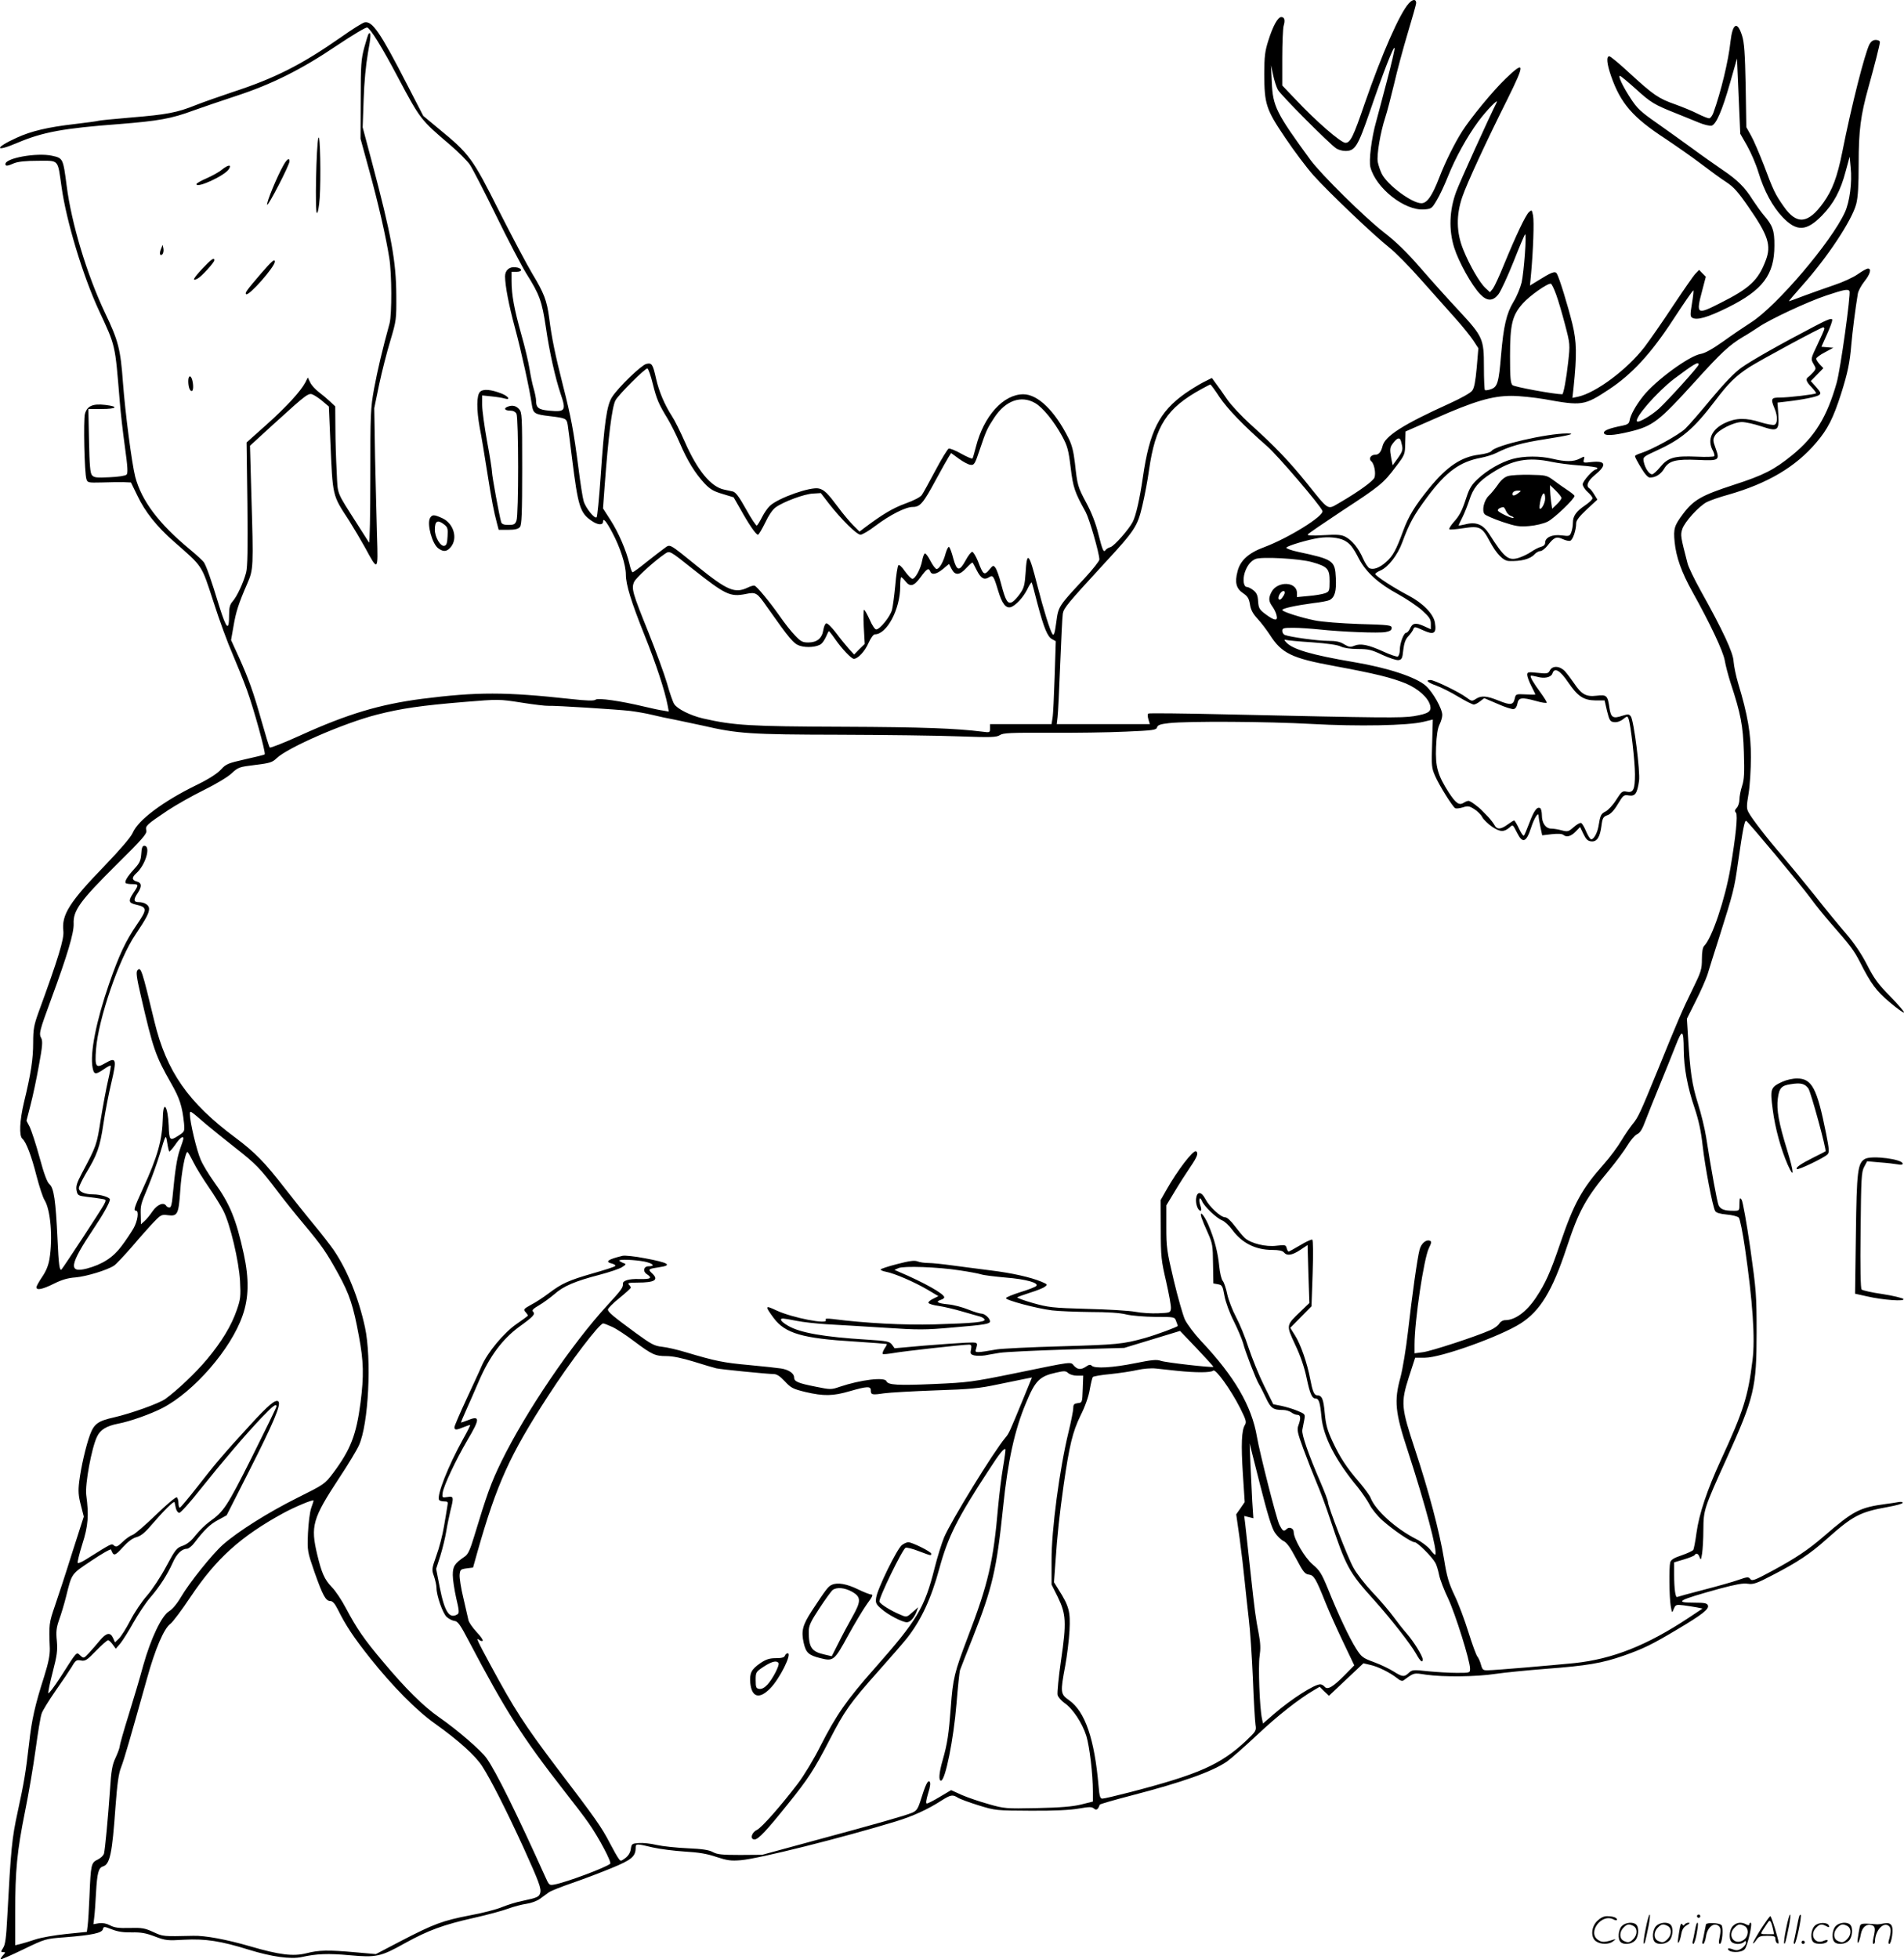 <svg version="1.0" xmlns="http://www.w3.org/2000/svg"
  viewBox="0 0 1166.088 1199.881"
 preserveAspectRatio="xMidYMid meet">
<g transform="translate(-0.691,1200.456) scale(0.1,-0.1)"
fill="#000000" stroke="none">
<path d="M8636 11985 c-56 -60 -166 -311 -271 -614 -70 -205 -88 -241 -118
-241 -28 0 -181 133 -304 264 l-83 87 0 167 c0 92 4 181 8 197 11 36 6 55 -14
55 -21 0 -51 -54 -79 -143 -21 -66 -25 -97 -25 -205 0 -185 11 -218 128 -391
53 -79 131 -183 173 -230 87 -98 369 -367 464 -442 35 -27 124 -117 197 -200
73 -82 168 -189 211 -237 43 -48 91 -108 108 -134 l30 -46 -10 -118 c-8 -86
-15 -125 -28 -142 -10 -14 -70 -47 -138 -78 -283 -128 -397 -200 -411 -262 -9
-36 -23 -52 -44 -52 -28 0 -43 -25 -25 -40 18 -15 29 -71 20 -99 -7 -22 -97
-87 -214 -155 -77 -44 -61 -54 -204 124 -107 132 -194 223 -344 358 -51 46
-114 113 -140 150 -25 37 -57 82 -70 99 l-24 33 -52 -26 c-29 -15 -79 -46
-112 -69 -159 -113 -218 -231 -259 -515 -19 -131 -42 -233 -62 -272 -24 -46
-112 -146 -136 -154 -13 -3 -26 -12 -30 -18 -12 -18 -19 -2 -45 101 -15 62
-42 131 -73 188 -53 99 -55 108 -70 245 -8 68 -18 110 -39 151 -84 168 -188
269 -277 269 -122 0 -242 -133 -290 -321 -9 -35 -18 -67 -21 -72 -2 -4 -33 9
-69 29 -35 20 -70 34 -77 31 -7 -3 -44 -63 -81 -133 -38 -71 -75 -139 -83
-150 -8 -13 -48 -34 -101 -53 -77 -28 -142 -67 -251 -149 l-30 -23 -39 39
c-21 21 -64 72 -94 113 -62 83 -83 104 -116 112 -51 12 -247 -57 -300 -106
-13 -12 -35 -43 -48 -69 -13 -26 -27 -49 -32 -52 -4 -2 -34 42 -66 100 -44 79
-64 105 -82 109 -13 3 -36 8 -51 11 -82 16 -166 119 -243 295 -27 61 -62 132
-79 157 -45 70 -78 149 -96 227 -20 90 -26 99 -60 91 -31 -8 -170 -142 -209
-202 -33 -50 -48 -155 -71 -494 -9 -129 -20 -239 -24 -243 -12 -13 -69 59 -80
100 -6 21 -20 110 -31 198 -30 232 -46 316 -95 508 -48 190 -69 290 -85 416
-14 106 -32 152 -104 271 -31 52 -123 225 -203 383 -162 323 -181 349 -369
503 l-95 79 -99 192 c-166 323 -214 392 -262 380 -13 -4 -75 -42 -138 -87
-246 -172 -408 -254 -668 -339 -81 -27 -183 -63 -226 -80 -114 -46 -177 -58
-396 -76 -107 -9 -197 -18 -200 -20 -3 -2 -68 -11 -145 -20 -165 -19 -267 -43
-356 -84 -137 -62 -136 -91 2 -32 158 67 282 90 629 116 237 19 317 33 449 82
53 19 170 59 261 89 219 71 403 163 619 309 97 65 179 114 187 111 21 -8 91
-121 188 -305 137 -258 139 -260 321 -415 49 -42 103 -96 119 -119 16 -23 88
-163 161 -312 72 -148 156 -308 185 -355 82 -130 96 -170 120 -330 22 -152 58
-311 90 -406 36 -105 30 -114 -73 -104 -62 6 -77 18 -77 61 0 14 -7 48 -15 75
-8 27 -19 81 -25 119 -6 39 -28 133 -50 210 -44 157 -60 243 -60 328 l0 57 31
0 c40 0 34 24 -8 28 -37 4 -63 -19 -63 -56 1 -60 23 -175 60 -312 39 -144 91
-381 104 -473 8 -55 17 -60 111 -71 99 -12 102 -14 109 -54 3 -20 15 -111 26
-202 37 -296 49 -336 119 -384 38 -27 71 -29 71 -6 0 26 20 3 57 -67 49 -92
83 -199 83 -257 0 -62 33 -168 115 -373 68 -169 124 -338 141 -429 l7 -37 -34
6 c-19 2 -72 14 -119 25 -142 34 -281 54 -295 42 -10 -8 -53 -7 -152 4 -402
44 -574 44 -912 1 -259 -34 -454 -92 -745 -224 -99 -45 -183 -78 -187 -74 -4
4 -26 76 -49 158 -52 184 -79 259 -140 395 l-48 105 15 85 c15 89 31 138 84
260 38 88 39 95 25 555 l-8 290 142 130 c216 196 217 197 249 180 14 -7 41
-26 59 -42 l33 -28 9 -210 c15 -345 11 -329 114 -487 29 -46 74 -122 100 -169
78 -145 79 -143 72 71 -3 102 -8 320 -12 485 l-5 300 30 145 c17 80 48 201 69
270 36 121 37 129 36 275 -1 210 -30 368 -150 820 l-56 210 6 170 c3 105 14
214 26 283 19 102 20 136 5 120 -3 -2 -15 -40 -27 -84 -19 -71 -22 -104 -22
-319 l-1 -240 52 -190 c57 -206 104 -413 124 -540 16 -98 16 -345 2 -400 -44
-159 -74 -288 -95 -400 -22 -123 -23 -153 -23 -543 0 -228 -4 -408 -8 -400 -4
7 -37 58 -72 113 -131 206 -119 175 -126 320 -4 72 -8 191 -8 266 l-1 135 -33
31 c-17 16 -48 42 -68 57 -20 15 -44 41 -52 58 l-15 31 -15 -30 c-29 -55 -115
-149 -238 -259 l-122 -109 5 -375 c3 -276 1 -387 -8 -422 -16 -61 -56 -147
-83 -177 -16 -18 -21 -37 -21 -80 0 -105 -15 -93 -60 50 -50 165 -80 249 -95
271 -6 9 -44 44 -85 78 -192 159 -296 298 -335 445 -21 83 -61 389 -75 575
-15 207 -28 258 -111 431 -110 233 -204 543 -234 777 -22 168 -22 168 -90 183
-92 20 -285 -14 -285 -51 0 -14 12 -13 53 5 25 10 71 15 147 15 131 0 119 13
144 -161 29 -208 130 -542 228 -754 104 -224 99 -204 128 -555 5 -69 20 -196
32 -283 17 -122 19 -160 10 -169 -7 -7 -52 -14 -105 -16 -79 -4 -95 -2 -107
13 -11 13 -15 62 -18 211 l-4 194 81 0 c94 0 108 15 22 25 -77 9 -111 -7 -124
-55 -10 -38 -3 -360 9 -399 7 -22 10 -23 93 -21 47 2 107 2 133 2 l47 -2 40
-82 c46 -97 119 -189 222 -279 180 -158 168 -139 243 -369 36 -113 89 -257
117 -320 27 -63 67 -162 88 -220 42 -115 117 -387 109 -395 -2 -3 -56 -16
-119 -30 -105 -24 -117 -28 -149 -63 -23 -25 -74 -58 -150 -95 -203 -99 -357
-214 -390 -292 -11 -26 -75 -101 -173 -203 -216 -223 -264 -300 -252 -400 5
-47 -31 -166 -154 -502 -26 -73 -31 -99 -31 -181 0 -100 -14 -191 -56 -364
-27 -113 -31 -206 -10 -224 23 -19 56 -106 87 -229 17 -64 38 -130 49 -147 37
-60 51 -231 30 -360 -7 -41 -21 -75 -45 -110 -19 -28 -35 -57 -35 -63 0 -21
38 -13 108 22 48 24 86 35 132 38 66 6 192 44 235 72 13 8 63 62 112 118 48
57 108 124 133 150 42 44 48 46 85 41 60 -8 66 6 76 153 7 109 31 234 44 234
3 0 19 -28 36 -62 17 -35 60 -103 94 -153 34 -49 74 -114 89 -143 43 -84 96
-310 103 -432 5 -95 3 -112 -20 -178 -33 -96 -92 -193 -181 -300 -69 -83 -182
-190 -256 -244 -39 -28 -210 -89 -314 -113 -98 -22 -122 -39 -147 -104 -26
-70 -56 -201 -67 -290 -7 -57 -5 -86 10 -143 l18 -71 -71 -221 c-38 -122 -86
-268 -106 -326 -36 -105 -37 -113 -31 -260 1 -40 -8 -87 -34 -170 -57 -178
-77 -267 -93 -412 -21 -182 -30 -235 -70 -420 -35 -161 -41 -220 -64 -650 -6
-119 -12 -163 -25 -182 -15 -24 -15 -26 0 -26 16 0 15 -2 -1 -20 -10 -11 -16
-22 -14 -24 2 -2 65 25 139 61 135 65 135 65 255 74 164 13 226 26 232 49 5
18 7 18 56 -1 36 -14 70 -19 121 -18 56 1 86 -4 141 -25 66 -25 77 -26 180
-20 129 7 225 -8 395 -61 139 -43 257 -60 325 -45 89 20 162 23 293 11 164
-15 191 -9 339 74 143 79 236 113 423 155 80 18 173 43 208 56 35 13 85 26
113 30 28 4 64 17 82 30 18 13 42 31 55 40 12 9 78 35 145 58 67 23 175 64
240 91 122 50 147 71 147 125 0 25 5 25 105 1 44 -10 132 -21 195 -25 84 -5
136 -13 194 -33 67 -22 90 -25 150 -20 110 9 620 137 951 238 104 32 194 73
279 128 56 35 67 37 99 17 12 -8 69 -29 127 -47 104 -32 107 -32 320 -33 143
-1 241 4 292 13 65 11 80 12 94 1 15 -14 26 -7 36 23 2 4 89 29 193 56 313 81
495 146 586 208 24 17 107 90 184 162 126 119 256 221 350 276 l34 20 28 -28
29 -27 105 99 106 100 42 -10 c47 -10 121 -47 164 -81 19 -16 32 -20 41 -13
64 47 59 46 137 34 106 -15 307 -13 424 5 55 8 195 22 310 31 251 19 342 34
477 81 119 42 171 67 330 162 148 88 193 123 185 145 -5 14 -21 17 -82 17
-130 0 -103 15 154 86 98 26 144 35 172 30 34 -5 53 1 156 55 147 76 227 129
323 215 165 147 206 169 378 200 50 9 92 20 92 26 0 5 -12 7 -27 4 -16 -3 -48
-8 -73 -11 -165 -22 -201 -41 -385 -200 -94 -81 -170 -132 -316 -211 -106 -57
-122 -63 -133 -49 -10 14 -17 14 -71 -5 -33 -12 -129 -39 -214 -61 -85 -22
-158 -42 -162 -44 -11 -7 -19 51 -19 135 l0 77 60 18 c34 10 63 22 66 27 9 15
23 8 30 -14 7 -19 9 -16 15 22 4 25 8 91 8 147 1 121 3 128 142 435 170 376
184 435 184 773 0 226 -2 256 -39 518 -22 153 -46 286 -53 295 -11 15 -12 11
-13 -25 0 -43 0 -43 -37 -43 -56 0 -79 9 -91 34 -9 21 -44 211 -76 416 -8 52
-31 146 -51 209 -36 115 -47 192 -60 406 l-7 111 55 110 c31 61 62 133 71 160
8 27 40 130 72 229 86 272 93 299 114 450 31 214 41 266 51 263 11 -4 331
-387 397 -477 30 -41 82 -105 116 -144 128 -146 148 -174 183 -242 68 -135
101 -179 183 -248 45 -38 84 -66 88 -63 3 4 -35 48 -85 99 -74 75 -99 110
-142 194 -34 67 -78 131 -128 190 -42 48 -128 153 -191 233 -64 80 -153 188
-197 240 -98 113 -191 234 -210 271 -12 22 -12 40 1 115 8 49 14 148 14 221 1
140 -20 263 -78 453 -14 47 -26 107 -28 134 -2 53 -65 189 -203 436 -38 69
-74 143 -79 165 -43 165 -44 173 -32 210 15 45 102 140 150 165 20 10 79 31
131 45 242 69 414 171 540 320 69 81 103 147 152 300 40 127 53 189 62 300 6
72 26 229 40 311 3 18 21 51 40 75 36 45 45 79 22 79 -8 0 -36 -16 -63 -35
-27 -19 -92 -49 -144 -66 -52 -18 -135 -47 -183 -65 -49 -19 -91 -34 -94 -34
-2 0 35 44 83 98 154 172 303 398 329 497 11 43 15 111 15 246 0 205 12 297
60 469 37 133 70 261 70 278 0 6 -11 12 -25 12 -17 0 -29 -9 -39 -27 -29 -58
-109 -371 -166 -658 -31 -155 -61 -234 -115 -310 -94 -132 -164 -139 -243 -26
-53 75 -65 100 -122 253 -28 72 -63 154 -79 182 l-29 52 -4 254 c-4 199 -9
266 -22 306 -29 92 -58 77 -71 -36 -12 -117 -59 -310 -105 -437 -7 -18 -18
-33 -26 -33 -8 0 -40 13 -72 29 -31 16 -93 41 -137 57 -100 35 -132 57 -275
188 -62 58 -120 106 -127 106 -20 0 -15 -47 11 -122 59 -168 133 -253 334
-384 64 -43 162 -111 217 -153 55 -42 125 -93 155 -112 44 -29 72 -60 134
-150 123 -177 142 -237 107 -329 -46 -122 -98 -171 -280 -262 -143 -73 -148
-69 -109 78 l22 84 -21 21 -20 21 -23 -24 c-12 -12 -74 -102 -138 -198 -63
-96 -142 -209 -173 -250 -107 -139 -298 -281 -408 -305 l-34 -7 7 63 c21 203
19 281 -7 389 -28 114 -81 286 -96 310 -11 16 -32 8 -120 -47 l-44 -27 7 75
c13 145 19 316 12 353 -7 36 -8 37 -25 22 -21 -19 -80 -144 -152 -319 -28 -70
-60 -138 -69 -150 l-18 -22 -27 25 c-36 33 -98 140 -137 237 -42 104 -44 210
-5 323 28 82 149 344 276 597 109 220 108 240 -11 126 -78 -75 -212 -238 -266
-322 -47 -74 -104 -189 -141 -285 -43 -111 -74 -156 -109 -156 -58 0 -206 110
-242 179 -10 20 -21 53 -25 73 -8 41 16 183 46 274 11 33 35 126 54 205 18 79
56 220 84 313 28 93 51 174 51 182 0 25 -20 25 -44 -1z m-136 -480 c-27 -104
-57 -215 -65 -245 -28 -98 -46 -241 -35 -280 34 -128 209 -266 327 -258 46 3
49 5 79 56 18 29 49 96 70 149 44 110 115 239 184 333 51 69 130 150 112 115
-45 -89 -225 -485 -247 -545 -42 -114 -46 -233 -12 -342 28 -89 108 -232 159
-285 43 -45 79 -44 113 1 14 19 55 107 91 197 35 89 67 165 71 168 11 10 -7
-232 -21 -294 -8 -33 -30 -87 -50 -119 -43 -71 -61 -150 -76 -326 -14 -169
-22 -195 -62 -209 -17 -6 -34 -8 -37 -5 -3 3 -6 67 -6 142 0 173 -6 185 -156
347 -62 66 -166 182 -232 258 -85 98 -151 162 -225 219 -116 90 -384 354 -450
444 -209 286 -230 328 -236 474 l-5 105 13 -60 c7 -33 20 -73 29 -90 16 -31
314 -330 357 -359 13 -9 39 -16 57 -16 59 0 76 28 149 240 82 240 148 410 152
390 1 -8 -20 -100 -48 -205z m2208 -395 c23 -41 54 -113 68 -160 35 -115 87
-211 148 -275 86 -90 146 -88 241 9 72 74 114 151 146 273 l24 88 6 -65 c10
-91 -6 -212 -35 -275 -83 -182 -419 -576 -575 -675 -39 -25 -116 -77 -170
-116 -66 -47 -113 -73 -139 -77 -70 -12 -277 -163 -353 -260 -45 -57 -77 -115
-82 -149 -3 -17 -13 -24 -43 -30 -77 -15 -114 -29 -114 -43 0 -21 54 -19 158
6 142 34 180 64 400 307 162 179 210 223 293 273 30 17 73 45 97 61 69 47 297
154 414 193 108 36 133 41 142 27 9 -16 -55 -480 -79 -563 -59 -208 -133 -328
-271 -441 -112 -91 -177 -124 -360 -183 -196 -64 -244 -91 -309 -177 -54 -72
-60 -91 -52 -172 9 -93 42 -185 108 -304 110 -197 189 -365 199 -422 5 -30 21
-91 35 -135 63 -191 77 -263 82 -427 4 -129 2 -167 -11 -207 -9 -27 -16 -64
-16 -82 0 -18 -7 -41 -16 -51 -13 -13 -14 -21 -5 -31 12 -15 -2 -148 -34 -337
-33 -193 -113 -430 -161 -478 -9 -9 -14 -37 -14 -81 0 -62 -5 -78 -56 -182
-62 -126 -93 -198 -213 -494 -110 -269 -121 -293 -156 -335 -16 -20 -47 -65
-68 -100 -21 -36 -69 -101 -108 -145 -135 -152 -183 -240 -267 -486 -61 -179
-90 -243 -147 -329 -59 -89 -129 -140 -190 -140 -14 0 -29 -9 -36 -21 -6 -11
-31 -30 -55 -40 -87 -39 -360 -128 -411 -135 l-53 -7 0 53 c0 145 57 528 88
591 16 32 17 41 7 45 -24 10 -54 -16 -64 -54 -14 -52 -46 -282 -71 -502 -12
-105 -32 -226 -46 -280 -40 -144 -33 -215 45 -451 109 -335 184 -619 168 -635
-2 -3 -16 11 -31 31 -15 19 -53 48 -85 64 -126 64 -251 177 -280 253 -5 14
-36 56 -68 94 -81 94 -118 151 -165 251 -32 69 -41 101 -48 175 -8 88 -17 107
-47 108 -18 0 -28 26 -42 100 -18 96 -58 211 -92 265 l-30 48 65 66 65 66 7
201 c4 118 3 203 -2 207 -5 3 -38 -12 -74 -34 -36 -21 -68 -39 -71 -39 -4 0
-9 10 -12 21 -5 20 -10 21 -61 15 -66 -9 -158 14 -195 47 -13 12 -41 46 -63
75 -24 32 -46 52 -58 52 -27 0 -97 65 -121 112 -25 48 -52 48 -57 1 -3 -33 12
-73 28 -73 5 0 5 13 -1 30 -14 38 -5 64 9 30 13 -33 90 -106 124 -119 15 -6
43 -32 62 -58 59 -81 143 -123 246 -123 39 0 62 -5 70 -15 19 -23 50 -18 100
15 l45 30 5 -178 6 -177 -52 -50 c-92 -88 -91 -84 -35 -205 32 -67 57 -140 70
-204 21 -99 33 -126 56 -126 19 0 27 -25 35 -112 11 -121 86 -267 223 -432 26
-33 59 -81 72 -106 13 -26 48 -69 77 -95 66 -59 177 -135 199 -135 17 0 108
-91 127 -127 7 -12 17 -45 23 -75 6 -29 31 -93 55 -143 43 -91 134 -380 134
-429 0 -26 0 -26 -82 -26 -46 0 -125 5 -177 10 -88 10 -96 9 -116 -10 -28 -27
-40 -25 -94 9 -25 16 -79 42 -120 57 -68 25 -76 31 -109 83 -40 63 -109 208
-172 365 -39 95 -51 114 -94 150 -48 41 -116 156 -116 199 0 22 -27 34 -43 18
-18 -18 -25 -13 -45 27 -17 33 -120 438 -137 537 -32 189 -137 370 -343 588
-41 44 -84 102 -98 130 -13 29 -44 138 -69 243 -42 177 -45 201 -45 324 l0
133 52 86 c28 47 71 114 95 149 43 63 51 86 35 96 -17 10 -115 -118 -183 -239
l-34 -60 1 -180 c0 -167 3 -190 33 -319 17 -76 31 -150 29 -165 -3 -25 -5 -26
-77 -29 -41 -2 -104 2 -140 9 -37 7 -169 15 -296 18 -214 6 -237 9 -333 36
-56 16 -99 32 -95 35 5 3 40 16 78 28 39 12 80 28 90 36 19 14 18 15 -19 31
-67 28 -183 54 -315 70 -69 9 -173 22 -231 30 -58 8 -124 15 -147 15 -23 0
-53 4 -67 10 -19 7 -50 3 -126 -17 -55 -14 -100 -29 -100 -33 0 -4 16 -11 34
-14 52 -10 172 -62 251 -108 l69 -41 -32 -16 c-18 -8 -31 -20 -29 -25 2 -6 30
-15 63 -19 32 -5 97 -20 144 -34 47 -13 96 -28 109 -31 13 -4 26 -12 28 -18 5
-16 -67 -23 -307 -30 -190 -5 -420 7 -624 33 -36 4 -47 3 -42 -6 19 -30 -204
13 -301 58 -72 34 -74 30 -17 -47 70 -93 175 -124 494 -143 107 -7 196 -14
198 -15 2 -1 -4 -14 -14 -28 -9 -15 -14 -29 -11 -33 3 -3 34 0 69 6 61 11 420
51 459 51 15 0 17 -5 13 -30 -6 -25 -3 -30 20 -36 15 -3 44 -3 64 0 20 4 62
11 92 16 30 5 214 14 408 20 l354 10 171 52 171 52 103 -108 c57 -60 102 -110
101 -112 -7 -6 -291 26 -322 37 -25 9 -55 6 -159 -15 -135 -27 -245 -34 -264
-15 -8 8 -17 7 -34 -5 -31 -21 -52 -20 -75 5 -22 25 1 28 -359 -46 -265 -54
-291 -57 -495 -66 -227 -10 -285 -6 -294 17 -10 27 -158 9 -286 -34 -52 -18
-57 -18 -145 0 -112 22 -135 32 -135 58 0 24 -33 47 -80 54 -19 3 -107 13
-195 21 -156 14 -206 24 -390 79 -49 15 -114 30 -144 33 -47 5 -66 16 -160 84
-143 105 -171 129 -171 144 0 7 31 39 70 70 38 31 70 60 70 64 0 4 -5 12 -12
19 -9 9 2 12 52 12 110 0 134 17 88 59 -24 23 -20 25 46 35 84 12 58 28 -88
55 -61 12 -122 18 -136 15 -92 -22 -111 -37 -64 -48 15 -4 23 -11 18 -15 -5
-5 -67 -25 -138 -45 -145 -42 -187 -60 -269 -122 -32 -24 -80 -56 -108 -70
-45 -25 -48 -29 -34 -44 8 -9 15 -19 15 -22 0 -2 -32 -26 -70 -52 -76 -52
-177 -173 -213 -256 -10 -25 -53 -116 -93 -203 -41 -88 -74 -165 -74 -173 0
-18 12 -18 57 1 20 8 37 14 39 12 2 -1 -18 -41 -44 -87 -90 -162 -162 -345
-146 -371 3 -5 17 -9 31 -9 22 0 25 -3 20 -27 -2 -16 -12 -72 -21 -126 -9 -54
-30 -135 -47 -180 -28 -80 -29 -85 -14 -126 8 -24 15 -56 15 -71 0 -46 38
-155 62 -177 13 -12 34 -23 48 -25 21 -2 36 -24 88 -123 225 -428 328 -590
586 -920 56 -71 123 -159 148 -195 63 -90 142 -240 132 -249 -26 -23 -267
-113 -340 -127 -34 -6 -34 -6 -60 52 -173 384 -300 641 -357 721 -35 49 -177
172 -292 252 -94 65 -206 176 -343 340 -116 137 -160 202 -226 326 -26 50 -65
108 -87 130 -45 47 -62 86 -89 198 -42 176 -30 220 134 470 54 81 108 171 121
200 59 129 79 529 37 724 -39 179 -108 350 -192 473 -21 30 -74 99 -119 153
-45 54 -126 156 -180 225 -122 158 -184 221 -302 309 -289 215 -422 405 -496
710 -78 324 -83 337 -104 316 -10 -10 -6 -43 20 -155 76 -330 90 -369 186
-538 53 -92 68 -141 79 -245 4 -50 4 -51 -37 -77 -50 -32 -54 -27 -57 62 -5
122 -34 162 -36 49 -3 -134 -31 -237 -123 -436 -53 -116 -58 -133 -41 -133 19
0 10 -64 -16 -109 -15 -25 -47 -74 -73 -108 -51 -69 -118 -112 -212 -137 -116
-30 -106 24 41 244 58 86 100 161 100 179 0 13 -57 31 -101 31 -52 0 -89 16
-89 38 0 10 19 49 41 87 71 117 88 164 109 306 11 74 33 188 49 254 34 144 30
158 -37 119 -58 -34 -65 -24 -57 85 14 184 141 556 242 703 64 95 83 131 83
157 0 23 -28 41 -64 41 -31 0 -33 15 -6 55 27 41 25 63 -5 71 -31 8 -32 25 -4
50 58 52 92 169 49 169 -11 0 -16 -14 -18 -50 -3 -41 -10 -56 -42 -91 -43 -47
-62 -78 -53 -88 3 -3 21 -6 40 -6 40 0 40 -5 8 -52 -34 -51 -32 -63 17 -74 67
-15 67 -29 3 -122 -68 -99 -108 -184 -170 -362 -79 -229 -118 -425 -101 -514
8 -43 18 -44 68 -10 21 15 40 25 43 22 2 -2 -5 -42 -16 -89 -11 -46 -31 -154
-45 -239 -25 -160 -25 -160 -118 -335 -29 -55 -35 -77 -30 -101 6 -30 9 -32
63 -39 31 -3 70 -9 88 -12 32 -5 32 -5 17 -35 -13 -26 -249 -386 -260 -397
-12 -13 -18 26 -25 186 -11 235 -22 313 -49 335 -14 12 -33 61 -61 165 -22 81
-50 165 -60 186 l-20 38 25 97 c14 53 37 162 51 241 22 118 24 148 15 167 -16
28 -12 43 60 239 100 271 140 407 138 462 -4 81 39 140 259 359 165 163 191
193 186 213 -7 28 1 35 132 123 50 33 149 89 220 124 75 37 147 80 171 103 40
37 46 39 144 51 90 11 105 16 131 41 67 65 411 215 614 267 149 38 272 56 539
78 206 17 210 17 345 -4 75 -12 150 -21 166 -20 45 2 420 -22 500 -31 39 -5
99 -15 135 -24 36 -9 101 -23 145 -31 44 -9 118 -25 165 -35 215 -50 294 -55
835 -56 281 -1 611 -5 736 -10 198 -7 228 -6 250 8 20 13 64 15 304 14 154 -1
364 2 467 7 167 7 187 10 191 26 4 14 19 20 73 26 115 13 603 10 873 -5 285
-16 591 -10 685 13 l58 14 -4 -147 c-5 -136 -3 -150 18 -198 25 -58 106 -187
123 -198 6 -3 27 -1 46 5 31 10 40 9 70 -10 20 -12 42 -34 50 -50 8 -15 36
-42 61 -59 50 -33 72 -33 107 -3 20 18 18 19 46 -35 33 -66 56 -57 85 33 19
59 45 100 46 72 0 -9 5 -40 11 -68 l11 -51 59 7 c40 4 63 3 73 -6 19 -15 47
-6 76 25 l24 25 20 -42 c16 -33 27 -44 48 -46 35 -4 54 25 63 96 6 47 11 55
36 64 19 6 41 29 64 68 34 56 37 58 68 53 38 -6 51 12 62 90 8 55 -32 369 -50
394 -11 15 -17 15 -53 4 -56 -19 -69 -11 -78 46 -11 79 -17 84 -78 77 -65 -8
-93 8 -138 75 -17 25 -42 58 -56 74 -32 34 -76 37 -93 6 -10 -20 -17 -21 -75
-15 -58 6 -64 5 -64 -12 0 -10 11 -41 25 -68 14 -27 25 -51 25 -52 0 -2 -27
-2 -60 0 -58 3 -60 2 -66 -25 -9 -40 -25 -43 -99 -13 -75 30 -106 32 -140 10
-23 -15 -26 -14 -57 9 -42 32 -196 107 -220 107 -34 0 -18 -15 35 -34 28 -10
89 -40 133 -67 45 -27 88 -49 97 -49 8 0 25 9 39 20 l25 19 82 -35 c44 -20 89
-34 98 -32 11 2 20 15 23 33 7 38 25 41 113 17 37 -11 67 -15 67 -10 0 5 -17
32 -38 61 -43 58 -66 97 -60 103 3 2 20 -1 39 -6 44 -13 86 -4 94 21 12 38 47
18 96 -55 59 -87 95 -110 168 -111 l55 0 15 -65 c15 -59 19 -65 44 -68 16 -2
38 5 54 18 26 20 27 21 34 2 13 -34 39 -262 39 -339 0 -93 -10 -115 -50 -107
-26 6 -32 2 -65 -50 -19 -31 -49 -63 -65 -71 -29 -15 -32 -22 -44 -94 -8 -43
-33 -84 -47 -75 -6 3 -19 25 -29 49 -10 24 -23 46 -29 49 -5 4 -26 -7 -45 -24
-33 -29 -38 -30 -73 -21 -21 6 -50 11 -65 11 -34 0 -58 33 -58 82 0 20 -5 40
-10 43 -19 12 -38 -14 -66 -88 -15 -40 -30 -75 -34 -80 -4 -4 -17 15 -30 43
-13 27 -26 50 -30 50 -3 0 -21 -11 -40 -25 -42 -31 -66 -32 -81 -2 -7 12 -24
34 -38 49 -14 14 -30 31 -36 37 -21 23 -73 61 -84 61 -6 0 -20 -5 -30 -12 -28
-17 -47 -4 -91 63 -68 106 -83 158 -78 279 3 72 10 115 21 137 9 18 17 44 17
59 0 38 -57 139 -100 178 -59 53 -233 111 -443 146 -259 44 -374 78 -413 121
-13 14 -14 18 -3 15 8 -3 80 -10 161 -15 96 -7 158 -16 177 -26 19 -9 57 -15
104 -15 65 0 85 -5 150 -36 42 -19 86 -34 99 -32 20 3 24 10 29 61 5 42 13 66
31 85 14 15 28 35 31 44 6 16 11 15 59 -7 67 -31 84 -20 73 46 -9 54 -74 121
-165 168 -88 46 -200 119 -200 130 0 5 14 14 30 21 48 20 106 94 135 173 44
119 71 167 154 279 115 154 199 215 328 239 31 6 73 19 93 29 80 41 158 63
301 85 146 23 194 35 133 35 -124 0 -434 -72 -461 -106 -7 -10 -38 -19 -77
-24 -110 -13 -198 -73 -305 -204 -88 -108 -128 -173 -161 -264 -42 -115 -63
-154 -105 -190 -38 -34 -75 -48 -100 -38 -9 3 -27 30 -40 59 -28 65 -67 112
-108 134 -25 13 -51 15 -134 10 -68 -4 -101 -2 -97 4 3 6 99 71 212 146 231
151 251 167 329 271 54 71 55 74 56 143 l2 71 180 79 c241 107 351 139 469
139 50 0 141 -10 201 -20 231 -42 245 -40 395 59 141 93 257 218 394 428 66
101 121 181 124 179 2 -2 -2 -39 -9 -81 -11 -66 -11 -78 1 -86 28 -18 95 1
220 63 213 106 284 200 284 378 1 93 -11 125 -67 189 -16 19 -45 60 -65 90
-49 79 -95 124 -187 186 -44 30 -128 89 -186 132 -59 43 -157 113 -218 156
-96 67 -118 88 -157 148 -49 75 -79 139 -66 139 4 0 48 -36 98 -81 91 -83 113
-96 244 -148 41 -16 103 -42 138 -56 35 -15 71 -23 82 -20 28 9 64 92 112 260
l43 151 10 -231 10 -230 43 -75z m-1170 -911 c13 -35 37 -118 54 -183 31 -118
31 -121 19 -230 -11 -101 -29 -196 -36 -196 -48 0 -294 45 -305 56 -12 12 -15
46 -15 177 0 195 13 249 77 322 43 49 155 127 173 122 6 -2 20 -32 33 -68z
m872 -427 c0 -12 -184 -215 -242 -269 -47 -43 -126 -89 -135 -79 -19 19 123
181 226 260 123 92 151 109 151 88z m-6405 -119 c24 -95 36 -123 91 -213 18
-30 52 -97 74 -148 46 -108 93 -184 151 -247 34 -36 55 -49 110 -65 l69 -21
43 -75 c51 -92 94 -154 106 -154 5 0 24 33 44 73 21 45 46 82 65 95 47 34 176
82 228 84 l48 3 50 -65 c76 -97 170 -190 193 -190 11 0 52 24 91 54 89 67 185
116 229 116 45 0 64 22 142 167 35 65 71 128 79 141 l14 22 48 -35 c26 -19 58
-36 71 -37 22 -3 27 5 56 92 40 119 46 131 90 198 69 104 163 137 248 89 48
-27 117 -112 167 -204 32 -59 39 -84 52 -191 15 -124 25 -152 92 -273 23 -43
83 -250 84 -291 0 -9 -41 -61 -91 -115 -160 -172 -160 -171 -173 -269 -9 -67
-14 -84 -23 -73 -14 18 -55 149 -93 298 -51 202 -64 216 -72 76 -5 -73 -10
-92 -34 -126 -15 -22 -37 -45 -47 -51 -28 -15 -41 5 -68 108 -12 47 -28 92
-36 102 -12 16 -15 15 -38 -13 -30 -36 -37 -31 -68 51 -13 32 -29 59 -36 59
-6 0 -24 -22 -39 -50 -39 -72 -55 -70 -77 10 -9 36 -21 68 -26 70 -4 3 -13
-14 -20 -37 -14 -54 -39 -98 -56 -98 -7 0 -24 23 -38 50 -14 28 -30 48 -34 45
-5 -2 -12 -21 -16 -42 -9 -51 -42 -113 -60 -113 -8 0 -28 21 -46 46 -19 28
-35 42 -40 37 -5 -5 -14 -61 -19 -124 -6 -62 -15 -130 -20 -149 -11 -42 -74
-120 -97 -120 -8 0 -25 25 -40 60 -15 33 -30 60 -34 60 -4 0 -5 -47 -2 -104
l6 -105 -33 -32 -32 -33 -32 35 c-17 19 -53 63 -79 98 -26 34 -53 61 -60 58
-7 -2 -15 -21 -18 -42 -8 -50 -39 -75 -92 -75 -35 0 -46 6 -81 43 -23 23 -66
78 -97 123 -60 85 -136 177 -151 182 -5 2 -24 -3 -42 -12 -78 -37 -124 -18
-304 127 -183 148 -169 140 -206 114 -17 -12 -66 -50 -109 -84 -43 -35 -81
-63 -86 -63 -4 0 -13 23 -19 51 -19 81 -68 195 -117 270 l-45 70 10 137 c23
307 45 483 66 524 18 35 184 200 196 196 6 -2 21 -45 33 -95z m3470 -79 c49
-73 148 -176 291 -301 64 -55 327 -363 340 -397 12 -30 -205 -165 -356 -222
-96 -35 -148 -82 -164 -149 -18 -67 -8 -105 34 -133 28 -19 36 -32 42 -68 5
-33 17 -57 47 -89 23 -25 56 -69 75 -98 73 -114 133 -143 394 -191 254 -47
350 -71 439 -107 77 -33 137 -87 149 -135 9 -37 -11 -50 -99 -65 -75 -12 -181
-11 -1160 11 -252 6 -462 8 -467 5 -5 -3 -5 -18 0 -35 l9 -30 -285 0 -285 0 5
43 c3 23 10 168 16 322 6 154 13 294 16 312 6 34 30 63 247 299 196 212 210
234 240 361 14 60 33 158 41 219 39 272 108 379 321 496 28 15 52 28 55 28 3
-1 28 -34 55 -76z m1108 -261 c3 -5 8 -22 11 -39 5 -24 0 -39 -26 -75 l-32
-44 -8 40 c-11 61 -10 70 13 99 21 26 34 32 42 19z m-343 -618 c34 -18 52 -39
90 -113 43 -82 122 -153 239 -216 49 -27 115 -71 146 -98 46 -42 55 -55 55
-83 l0 -34 -44 20 c-50 22 -69 18 -84 -17 -7 -13 -16 -24 -22 -24 -16 0 -40
-64 -40 -105 0 -20 -6 -38 -13 -41 -7 -2 -46 11 -87 30 -92 42 -141 52 -179
36 -24 -10 -33 -8 -62 9 -25 16 -51 21 -99 21 -62 0 -230 23 -264 36 -9 3 -16
15 -16 25 0 17 8 19 68 19 37 0 108 -5 157 -10 139 -15 367 -24 408 -16 27 5
37 12 37 25 0 17 -16 19 -197 24 -113 4 -230 13 -273 22 -89 18 -200 54 -200
64 0 10 84 28 189 42 46 5 92 14 101 19 32 17 42 55 38 135 -5 107 -16 114
-231 160 -42 9 -75 21 -72 26 8 12 133 49 198 59 60 9 121 3 157 -15z m-3990
-175 c200 -158 229 -172 324 -153 63 13 69 9 131 -80 138 -196 163 -225 200
-237 43 -14 108 -8 132 12 9 7 22 28 30 46 7 17 15 32 16 32 2 0 19 -21 37
-47 42 -61 101 -123 116 -123 25 0 68 46 90 97 14 31 30 53 39 53 73 0 155
154 155 292 0 32 3 58 6 58 3 0 15 -11 26 -25 29 -37 52 -31 93 25 39 53 49
59 59 35 9 -23 38 -18 78 15 l37 31 16 -31 c21 -41 49 -39 91 7 19 20 35 35
38 32 2 -2 13 -23 25 -47 25 -49 45 -61 74 -43 25 16 29 11 57 -82 24 -80 48
-110 79 -100 29 11 73 57 98 106 13 27 26 47 28 45 2 -1 18 -59 35 -128 40
-151 62 -205 91 -220 l22 -12 -7 -217 c-4 -119 -9 -233 -13 -253 l-6 -38 -188
0 -189 0 0 -26 c0 -26 -1 -26 -47 -20 -161 20 -360 28 -853 30 -574 2 -669 8
-858 51 -77 18 -157 58 -176 88 -8 12 -28 69 -44 127 -17 58 -69 200 -115 315
-96 238 -104 265 -87 305 10 25 123 128 189 173 30 20 28 21 171 -93z m3793
42 c95 -27 107 -41 107 -117 0 -59 -2 -63 -27 -73 -16 -6 -61 -14 -100 -17
l-73 -7 0 25 c0 71 -120 75 -156 6 -19 -37 -18 -56 5 -88 11 -15 23 -39 26
-54 10 -37 -12 -35 -67 6 -39 29 -43 38 -46 80 -2 36 -9 51 -29 67 -14 11 -32
20 -39 20 -21 0 -27 44 -14 87 14 43 36 71 65 84 35 16 273 3 348 -19z m-173
-202 c-6 -10 -14 -21 -19 -25 -17 -10 -20 11 -5 34 18 26 39 19 24 -9z m2449
-2786 c1 -110 23 -228 66 -354 25 -75 40 -142 50 -235 15 -130 60 -366 76
-396 6 -11 28 -18 70 -22 34 -3 67 -11 75 -19 7 -7 24 -92 38 -188 47 -325 63
-552 46 -685 -27 -222 -56 -313 -193 -610 -85 -184 -134 -331 -150 -447 -7
-52 -16 -99 -20 -105 -4 -6 -36 -21 -71 -33 -48 -16 -65 -27 -70 -43 -8 -31
-6 -213 3 -267 8 -45 8 -45 19 -18 11 26 14 27 59 22 26 -4 64 -9 83 -13 l34
-7 -84 -56 c-258 -171 -467 -253 -700 -278 -141 -14 -490 -44 -529 -44 -31 -1
-35 2 -44 34 -5 19 -15 42 -22 50 -7 8 -32 76 -55 150 -23 74 -61 176 -85 225
-35 74 -47 114 -64 220 -28 171 -95 422 -177 670 -86 261 -89 287 -39 445 l39
120 60 0 c98 0 462 131 586 210 120 77 194 199 281 462 76 230 117 304 262
478 43 52 93 120 111 150 18 30 44 61 58 68 20 9 33 31 53 85 15 39 54 137 87
217 33 80 76 187 96 238 42 108 50 104 51 -24z m-9049 -455 c36 -30 115 -94
175 -141 128 -100 155 -128 258 -264 42 -56 116 -148 163 -204 113 -135 139
-173 212 -305 70 -127 93 -198 127 -383 29 -155 31 -242 10 -407 -26 -198 -61
-288 -167 -430 -53 -70 -54 -70 -224 -155 -176 -88 -360 -204 -452 -285 -66
-59 -205 -232 -257 -321 -24 -41 -53 -75 -73 -87 -45 -27 -111 -165 -158 -332
-19 -71 -60 -209 -90 -305 -30 -96 -54 -182 -54 -190 0 -8 -11 -39 -25 -69
-21 -45 -27 -78 -35 -205 -12 -171 -29 -351 -36 -382 -3 -12 -20 -28 -38 -37
-41 -19 -43 -30 -51 -222 -3 -77 -8 -158 -11 -181 l-5 -40 -127 -13 c-69 -7
-154 -22 -187 -33 -33 -11 -75 -24 -92 -28 l-33 -8 0 202 c0 255 11 372 60
616 22 107 51 279 65 381 14 103 30 202 37 220 6 19 45 81 85 139 41 58 86
125 100 148 23 40 29 43 55 38 27 -5 37 1 93 59 35 36 68 65 74 65 5 0 18 -12
28 -26 l19 -26 27 31 c14 17 51 75 81 129 30 53 76 122 102 152 59 68 106 142
138 213 24 55 56 87 88 87 9 0 30 16 45 36 61 80 97 115 147 141 l51 28 137
270 c150 296 198 409 180 427 -16 16 -61 -21 -173 -144 -154 -167 -221 -246
-323 -378 -54 -69 -102 -126 -107 -128 -5 -2 -9 10 -9 27 0 16 -5 33 -10 36
-6 4 -64 -45 -129 -108 -65 -63 -129 -118 -142 -122 -13 -4 -41 -23 -61 -43
-32 -30 -39 -33 -53 -22 -16 13 -8 17 -168 -83 -26 -17 -50 -27 -54 -24 -3 4
9 55 28 115 36 112 41 177 24 302 -8 65 33 288 66 356 20 43 58 66 129 80 74
14 198 58 272 96 193 100 420 361 491 567 38 108 40 224 7 376 -47 215 -86
309 -181 440 -32 45 -70 106 -83 138 -24 54 -66 230 -66 277 0 26 -3 28 100
-61z m-227 -166 c3 -2 19 16 37 41 28 42 50 58 50 38 0 -4 -9 -34 -21 -66 -19
-55 -30 -129 -45 -288 -4 -48 -10 -68 -19 -68 -8 0 -17 5 -20 10 -15 25 -54 9
-83 -32 -16 -24 -39 -52 -51 -62 l-21 -19 -1 49 c-2 70 -2 68 46 184 24 58 55
146 70 195 38 126 37 125 46 72 4 -27 10 -51 12 -54z m2910 -674 c53 -11 70
-29 26 -29 -30 0 -37 -31 -11 -48 37 -24 25 -32 -47 -30 -63 2 -102 -10 -99
-30 2 -21 -10 -38 -93 -128 -221 -240 -502 -655 -651 -959 -64 -131 -89 -201
-168 -462 -24 -79 -36 -106 -56 -120 -63 -43 -74 -60 -74 -114 0 -28 10 -92
21 -141 18 -75 19 -92 8 -99 -50 -31 -79 14 -109 165 l-22 113 26 81 c14 45
30 112 36 149 6 38 18 93 25 124 22 86 21 93 -18 86 -32 -5 -33 -4 -29 26 6
43 80 200 152 323 79 133 78 153 -4 119 -20 -8 -36 -13 -36 -11 0 2 14 35 31
73 17 37 52 118 78 178 66 153 144 258 247 334 90 65 101 78 85 94 -8 8 3 18
37 38 26 15 68 46 94 68 56 50 127 80 277 119 61 16 123 37 138 47 27 18 27
18 5 26 -12 5 -22 11 -22 14 0 9 95 5 153 -6z m1931 -54 c55 -8 114 -19 130
-24 17 -6 86 -14 152 -20 126 -10 206 -33 187 -52 -6 -6 -49 -23 -96 -37 -47
-15 -87 -31 -89 -37 -4 -12 185 -63 282 -75 41 -5 147 -9 235 -10 103 0 181
-5 220 -15 34 -8 110 -14 178 -15 117 0 118 0 127 -26 6 -14 10 -27 10 -29 0
-6 -127 -53 -200 -74 -136 -38 -172 -41 -513 -51 -186 -5 -363 -14 -395 -19
-121 -21 -135 -22 -129 -3 14 49 16 47 -63 44 -41 -2 -156 -10 -254 -18 l-180
-16 -16 22 c-15 20 -30 23 -156 31 -261 16 -409 42 -481 85 -42 24 -56 44 -30
44 6 0 44 -6 82 -14 39 -8 122 -17 185 -21 63 -3 221 -13 350 -21 214 -14 252
-14 420 1 202 17 230 22 230 38 0 18 -32 47 -52 47 -10 0 -46 11 -81 25 -34
14 -90 29 -124 32 -64 6 -80 16 -43 28 11 3 20 10 20 15 0 21 -124 91 -280
157 l-25 11 25 11 c32 14 240 7 374 -14z m-2126 -347 c26 -12 85 -51 131 -86
111 -83 130 -92 199 -92 39 0 96 -12 168 -34 60 -19 122 -37 138 -41 33 -7
305 -34 350 -35 20 0 39 -12 70 -45 37 -40 49 -46 126 -65 112 -26 168 -25
271 5 104 30 129 32 129 6 0 -28 7 -30 80 -19 36 5 178 13 315 18 217 7 268
12 390 38 77 16 154 32 171 35 l31 6 -54 -132 c-83 -201 -86 -210 -109 -237
-72 -85 -334 -512 -375 -610 -15 -36 -41 -120 -58 -187 -62 -247 -106 -319
-370 -618 -168 -190 -233 -283 -330 -474 -39 -78 -101 -181 -138 -229 -101
-133 -221 -270 -251 -284 -33 -16 -43 -58 -14 -58 23 0 72 52 206 219 123 153
159 208 251 386 94 183 126 228 299 423 75 84 155 176 177 204 87 110 149 243
199 428 53 194 109 306 302 601 69 107 94 137 103 128 1 -2 -5 -51 -15 -109
-10 -58 -23 -166 -30 -240 -29 -337 -60 -473 -187 -804 -81 -214 -90 -249
-103 -426 -12 -163 -21 -224 -50 -325 -22 -76 -26 -125 -10 -125 26 0 77 251
95 473 8 101 18 193 21 203 4 11 39 102 80 204 118 298 145 414 184 792 29
285 71 477 141 642 56 136 83 163 185 185 48 11 58 11 73 -3 10 -9 34 -16 55
-16 l37 0 -3 -82 c-3 -82 -3 -83 -30 -86 -23 -3 -28 -8 -28 -30 0 -15 -13 -81
-29 -147 -55 -225 -105 -602 -104 -787 l0 -147 38 -76 c51 -105 54 -155 20
-388 -15 -103 -24 -198 -21 -212 3 -13 23 -36 43 -50 50 -34 108 -122 133
-201 20 -67 40 -233 40 -341 l0 -61 -72 -18 c-53 -13 -127 -19 -270 -22 -191
-4 -201 -3 -295 24 -54 15 -128 40 -165 56 l-66 30 -69 -41 c-38 -23 -74 -41
-80 -41 -7 0 -4 22 8 62 13 41 16 65 9 72 -11 11 -26 -21 -56 -118 -16 -50
-24 -61 -52 -73 -41 -17 -204 -64 -612 -174 l-305 -83 -135 -1 c-112 0 -141 3
-168 18 -25 13 -64 19 -155 23 -67 3 -152 12 -188 20 -36 9 -85 14 -110 12
-42 -3 -44 -5 -49 -37 -3 -22 -15 -41 -33 -55 -28 -20 -29 -21 -42 -2 -8 10
-32 53 -54 95 -51 98 -84 145 -323 459 -200 265 -262 361 -406 628 -83 153
-93 175 -69 155 8 -6 17 -8 20 -4 4 3 -13 28 -38 54 -24 26 -46 58 -49 71 -3
12 -17 73 -31 135 -15 61 -25 126 -23 145 3 30 6 33 43 38 l39 5 28 100 c118
414 197 589 431 950 135 209 315 445 338 445 5 0 31 -10 57 -22z m3457 -268
c113 -12 209 -12 222 1 14 14 107 -115 165 -229 37 -74 40 -86 29 -104 -20
-33 -24 -118 -12 -303 l11 -169 -26 -38 -26 -37 21 -148 c11 -81 25 -200 31
-263 6 -63 18 -167 25 -230 8 -63 19 -227 25 -363 5 -136 13 -265 16 -285 6
-36 3 -40 -59 -99 -155 -145 -288 -204 -707 -313 -85 -22 -162 -40 -172 -40
-13 0 -18 14 -23 77 -25 288 -82 456 -181 526 -53 37 -54 47 -23 212 11 61 23
157 26 215 6 116 -3 149 -67 250 l-28 45 9 125 c11 164 25 293 50 470 35 243
55 326 103 425 28 55 50 117 57 160 7 39 15 73 19 77 3 4 52 13 109 18 56 6
130 17 164 25 35 8 84 12 112 9 28 -3 86 -9 130 -14z m-5515 -219 c0 -5 -68
-145 -151 -311 -154 -306 -171 -331 -259 -394 -24 -17 -62 -55 -85 -83 -27
-35 -52 -55 -80 -65 -36 -12 -44 -22 -100 -126 -34 -64 -85 -141 -117 -178
-32 -36 -78 -104 -103 -153 -25 -48 -56 -98 -70 -111 l-24 -23 -12 27 c-17 37
-41 32 -81 -16 -20 -24 -49 -58 -67 -77 -31 -33 -32 -33 -52 -15 -25 23 -17
32 -121 -131 -39 -60 -73 -105 -75 -99 -2 7 10 65 27 130 26 101 30 130 25
189 -6 57 -3 81 14 130 12 33 31 96 42 140 37 147 29 137 156 222 64 43 118
74 120 68 15 -42 23 -40 71 13 32 35 59 56 84 63 27 7 52 27 90 72 80 93 141
153 144 142 1 -5 5 -22 8 -37 4 -16 13 -28 21 -28 8 0 66 64 128 143 139 174
277 336 376 440 70 73 91 89 91 68z m6114 -771 c14 -21 38 -45 53 -52 20 -9
43 -41 78 -108 43 -82 54 -95 78 -98 31 -4 43 -24 102 -172 21 -52 69 -160
107 -239 l69 -145 -58 -59 c-72 -73 -106 -93 -123 -72 -7 8 -19 15 -27 15 -37
0 -176 -89 -283 -181 l-68 -59 -6 28 c-15 68 -24 325 -15 383 7 47 6 79 -5
138 -20 105 -23 124 -52 391 -14 129 -28 257 -31 283 l-6 48 28 -7 28 -7 -7
104 c-3 57 -8 160 -11 229 l-5 125 64 -253 c45 -177 71 -264 90 -292z m-5901
150 c-9 -26 -17 -92 -20 -155 -4 -110 -4 -110 40 -238 51 -144 69 -177 97
-177 14 0 28 -16 46 -52 49 -99 98 -172 198 -298 138 -173 283 -320 396 -400
147 -105 248 -196 291 -263 51 -79 146 -266 252 -497 95 -210 111 -252 102
-279 -7 -23 -19 -28 -107 -47 -38 -7 -94 -25 -126 -38 -32 -14 -121 -37 -198
-51 -165 -32 -220 -52 -422 -157 l-153 -80 -125 11 c-168 15 -223 14 -301 -6
-80 -20 -164 -10 -342 42 -148 43 -278 67 -350 65 -188 -4 -184 -5 -245 23
-52 24 -70 27 -145 25 -67 -2 -94 2 -120 16 -23 12 -46 16 -68 13 l-34 -6 5
42 c3 23 8 91 11 151 7 122 15 152 43 161 42 13 56 78 76 363 11 144 19 206
35 245 19 49 58 185 158 542 50 181 104 307 143 335 15 11 71 86 125 167 156
233 306 369 568 512 68 37 178 83 184 77 1 -1 -5 -22 -14 -46z M11125 10009
c-215 -112 -393 -213 -453 -256 -42 -30 -103 -93 -184 -190 -66 -80 -138 -163
-160 -184 -39 -37 -199 -126 -270 -149 -21 -6 -38 -15 -38 -19 0 -5 16 -36 37
-70 22 -38 43 -61 54 -61 35 0 66 19 87 53 29 50 71 61 208 55 131 -6 135 -3
107 74 -16 44 -16 52 -3 75 20 35 115 83 165 83 22 0 75 -12 118 -26 102 -34
111 -28 105 72 l-5 73 51 6 c105 12 187 29 203 40 14 10 12 16 -17 49 l-33 37
38 39 39 40 -22 23 c-12 13 -22 29 -22 35 0 6 24 24 53 39 l52 28 -37 3 -36 3
34 76 c19 42 34 82 32 90 -2 11 -29 1 -103 -38z m55 -18 c0 -5 -19 -48 -42
-96 -41 -87 -42 -88 -25 -118 17 -28 17 -31 0 -51 -10 -11 -24 -25 -30 -29
-20 -13 -15 -29 19 -64 17 -18 30 -35 27 -37 -7 -7 -168 -26 -221 -26 -54 0
-58 -7 -33 -67 20 -47 19 -92 -1 -100 -9 -3 -47 4 -83 15 -89 29 -153 28 -218
-3 -82 -38 -111 -101 -78 -166 9 -16 14 -33 11 -38 -3 -4 -51 -6 -108 -3 -136
6 -175 -5 -223 -63 -20 -25 -43 -45 -50 -45 -18 0 -43 37 -51 76 -6 30 -4 31
78 69 154 70 228 133 358 304 83 110 126 152 210 207 69 44 439 244 453 244 4
0 7 -4 7 -9z M9271 9194 c-70 -19 -154 -67 -213 -122 -37 -34 -52 -58 -69
-110 -28 -86 -42 -114 -81 -157 -17 -20 -28 -38 -25 -42 4 -3 42 0 87 7 99 15
114 8 161 -81 41 -76 82 -119 117 -120 74 -3 131 12 157 41 10 11 26 20 36 20
10 0 30 16 45 35 38 50 54 56 92 38 17 -8 38 -13 46 -10 16 6 36 66 36 107 0
17 19 42 65 85 l65 60 -19 31 c-11 18 -24 35 -30 38 -23 14 -10 46 33 81 76
62 69 90 -21 80 -49 -6 -51 -5 -46 15 6 21 5 22 -25 6 -38 -20 -88 -20 -167
-1 -75 18 -174 18 -244 -1z m240 -18 c37 -8 115 -18 173 -22 58 -4 106 -11
106 -15 0 -5 -4 -9 -8 -9 -18 0 -82 -72 -82 -91 0 -12 14 -33 30 -47 17 -15
30 -32 30 -39 0 -7 -20 -26 -45 -43 -56 -38 -75 -66 -75 -107 0 -17 -4 -43
-10 -58 -9 -24 -12 -25 -60 -19 -56 7 -100 -12 -100 -45 0 -12 -9 -21 -25 -25
-13 -3 -41 -17 -61 -31 -20 -14 -55 -30 -77 -37 -63 -19 -87 1 -180 147 -38
59 -81 76 -148 58 -21 -5 -39 -8 -39 -6 0 2 11 25 24 51 13 26 31 72 41 102
24 76 56 115 137 167 127 82 222 100 369 69z M9242 9089 c-21 -6 -43 -25 -61
-52 -16 -23 -41 -54 -56 -68 -30 -29 -44 -91 -26 -113 7 -8 56 -29 108 -47 84
-28 105 -31 165 -26 39 3 89 15 113 27 39 19 166 140 165 158 -1 4 -20 20 -43
35 -23 15 -61 42 -85 60 -42 31 -48 32 -145 34 -56 1 -117 -2 -135 -8z m328
-134 c0 -6 -13 -24 -29 -39 l-28 -27 -7 47 c-3 26 -6 58 -6 72 l0 26 35 -34
c19 -19 35 -39 35 -45z m-264 30 c-22 -17 -36 -19 -36 -7 0 14 12 22 34 22 21
-1 21 -1 2 -15z m164 -34 c0 -27 -24 -71 -33 -61 -3 3 -1 26 5 52 12 50 28 55
28 9z m-240 -75 c5 -13 18 -27 30 -31 12 -4 19 -9 17 -12 -8 -7 -97 35 -97 46
0 9 15 18 33 20 4 1 12 -10 17 -23z M7365 4549 c4 -13 21 -55 39 -94 29 -65
31 -79 32 -190 l2 -120 28 -5 c26 -5 29 -10 40 -71 7 -38 31 -104 57 -155 25
-50 50 -110 57 -134 15 -57 77 -217 96 -250 9 -14 28 -53 44 -86 30 -64 44
-74 106 -74 16 0 39 -7 50 -15 10 -8 27 -15 37 -15 20 0 22 -21 6 -64 -10 -27
-6 -46 31 -146 23 -63 60 -157 81 -207 22 -51 58 -148 80 -215 100 -300 115
-329 274 -505 102 -114 220 -265 254 -325 26 -47 41 -60 41 -35 0 20 -55 109
-97 157 -22 25 -59 72 -83 105 -24 33 -81 100 -127 148 -46 49 -99 117 -117
151 -35 62 -156 376 -156 402 0 8 -20 61 -44 117 -76 175 -118 297 -113 325 3
15 8 43 12 62 6 34 6 35 -42 55 -26 11 -70 24 -98 30 l-50 10 -57 115 c-31 63
-73 167 -94 230 -20 63 -55 148 -77 189 -22 41 -46 104 -54 140 -7 36 -20 72
-27 81 -8 8 -18 49 -22 90 -8 84 -29 166 -67 255 -26 59 -56 92 -42 44z M5531
2543 c-29 -20 -151 -269 -158 -322 -5 -33 -1 -41 33 -70 39 -35 127 -81 155
-81 20 0 44 26 59 64 l10 28 -35 -31 c-35 -31 -36 -31 -73 -15 -58 24 -123 64
-129 80 -7 18 141 322 160 330 8 3 44 -6 82 -21 77 -29 75 -28 75 -15 0 12
-117 70 -140 70 -9 0 -26 -7 -39 -17z M5103 2300 c-23 -9 -36 -26 -124 -160
-57 -88 -66 -123 -50 -196 14 -61 30 -76 103 -94 79 -20 85 -15 168 137 41 75
94 163 117 195 33 44 39 58 26 58 -9 0 -45 14 -80 31 -69 34 -126 44 -160 29z
m122 -43 c56 -32 57 -57 2 -154 -24 -43 -63 -115 -85 -160 l-41 -81 -43 10
c-81 18 -98 43 -98 142 0 34 11 59 65 141 36 55 73 106 82 113 25 18 73 14
118 -11z M4814 1865 c-4 -11 -21 -15 -56 -15 -39 0 -59 -7 -94 -30 -56 -39
-67 -61 -62 -122 9 -88 55 -101 121 -34 59 59 137 216 108 216 -6 0 -14 -7
-17 -15z m-39 -45 c8 -12 -36 -98 -69 -133 -17 -18 -34 -27 -49 -25 -19 3 -22
9 -22 53 0 49 1 51 49 83 49 32 80 40 91 22z M1957 11160 c-13 -42 -22 -460
-9 -460 6 0 13 38 17 93 8 120 3 400 -8 367z M1743 10993 c-40 -71 -104 -226
-100 -242 3 -16 137 242 137 266 0 24 -16 13 -37 -24z M1365 10965 c-16 -14
-58 -37 -92 -52 -35 -15 -63 -31 -63 -36 0 -28 172 51 198 91 20 31 -3 29 -43
-3z M993 10480 c-12 -28 -6 -47 9 -32 5 5 8 20 6 33 l-5 24 -10 -25z M1246
10359 c-57 -61 -66 -80 -28 -60 23 12 102 99 102 112 0 20 -21 5 -74 -52z
M1605 10329 c-89 -104 -99 -118 -91 -126 15 -15 176 167 176 199 0 20 -19 3
-85 -73z M1160 9671 c0 -35 9 -61 21 -61 10 0 12 34 3 68 -9 32 -24 27 -24 -7z
M2947 9605 c-22 -21 -22 -109 -2 -220 9 -44 29 -164 45 -267 29 -184 41 -245
61 -320 l10 -38 58 0 c42 0 62 5 72 17 11 13 14 83 14 358 0 323 -1 344 -19
364 -19 21 -41 26 -70 15 -26 -10 -18 -24 14 -24 19 0 33 -7 40 -19 13 -26 14
-620 0 -655 -8 -22 -16 -26 -49 -26 -29 0 -41 5 -45 18 -11 37 -56 283 -56
306 0 13 -13 98 -30 188 -16 89 -30 189 -30 222 l0 59 58 -6 c31 -3 67 -9 80
-13 38 -11 24 13 -18 30 -66 26 -114 30 -133 11z M2640 8831 c-19 -37 14 -159
52 -185 32 -23 53 -20 77 10 43 54 15 144 -53 175 -52 24 -63 23 -76 0z m88
-39 c20 -16 23 -25 20 -72 -2 -42 -7 -56 -20 -58 -24 -5 -58 54 -58 99 0 54
17 63 58 31z M10925 5381 c-76 -35 -78 -43 -61 -173 15 -114 49 -238 92 -337
41 -91 39 -49 -4 91 -51 165 -66 247 -57 315 8 64 22 80 79 88 61 10 86 4 108
-26 15 -20 113 -379 105 -385 -1 -1 -33 -18 -72 -37 -82 -41 -113 -63 -103
-72 7 -7 165 68 187 90 12 12 11 30 -8 126 -56 281 -87 339 -179 339 -26 0
-65 -9 -87 -19z M11430 4908 c-46 -25 -52 -71 -57 -464 l-5 -362 72 -16 c99
-23 239 -33 224 -16 -7 6 -64 20 -129 30 -64 9 -121 22 -127 28 -6 6 -9 129
-6 363 3 319 5 357 22 388 l18 34 79 -7 c43 -3 92 -9 109 -12 18 -4 30 -2 30
4 0 28 -188 52 -230 30z M10086 194 c-10 -47 -15 -88 -12 -91 5 -6 9 7 30 110
7 37 10 67 6 67 -4 0 -15 -39 -24 -86z M10400 270 c0 -5 5 -10 10 -10 6 0 10
5 10 10 0 6 -4 10 -10 10 -5 0 -10 -4 -10 -10z M10946 194 c-10 -47 -15 -88
-12 -91 5 -6 9 7 30 110 7 37 10 67 6 67 -4 0 -15 -39 -24 -86z M11026 269
c-3 -8 -10 -41 -16 -74 -6 -33 -14 -68 -16 -77 -3 -10 -1 -18 3 -18 10 0 46
171 38 178 -2 3 -7 -1 -9 -9z M9789 241 c-38 -38 -41 -101 -7 -125 29 -20 79
-20 104 0 18 14 18 15 1 10 -53 -17 -69 -17 -92 -2 -69 45 21 166 94 126 12
-6 21 -7 21 -1 0 12 -25 21 -62 21 -19 0 -39 -10 -59 -29z M10790 189 c-28
-45 -49 -83 -47 -85 2 -3 12 7 21 21 14 21 24 25 66 25 43 0 50 -3 50 -19 0
-11 5 -23 10 -26 6 -3 10 -3 10 1 0 20 -44 164 -51 164 -4 0 -30 -37 -59 -81z
m75 4 l7 -33 -42 0 c-42 0 -42 0 -28 23 8 12 21 32 29 44 15 25 22 18 34 -34z
M9940 210 c-22 -22 -27 -79 -8 -98 19 -19 66 -14 88 8 22 22 27 79 8 98 -19
19 -66 14 -88 -8z m71 0 c25 -14 25 -54 -1 -80 -23 -23 -33 -24 -61 -10 -25
14 -25 54 1 80 23 23 33 24 61 10z M10150 210 c-22 -22 -27 -79 -8 -98 19 -19
66 -14 88 8 22 22 27 79 8 98 -19 19 -66 14 -88 -8z m71 0 c25 -14 25 -54 -1
-80 -23 -23 -33 -24 -61 -10 -25 14 -25 54 1 80 23 23 33 24 61 10z M10296
204 c-3 -16 -8 -47 -11 -69 -8 -51 10 -26 19 27 5 27 15 42 34 53 18 10 22 14
10 15 -9 0 -20 -5 -24 -11 -5 -8 -9 -8 -14 1 -5 8 -10 3 -14 -16z M10397 223
c-2 -4 -7 -26 -11 -48 -4 -22 -9 -48 -12 -57 -3 -10 -1 -18 4 -18 4 0 14 28
20 62 11 58 10 81 -1 61z M10455 220 c-1 -3 -5 -23 -9 -45 -4 -22 -9 -48 -12
-57 -3 -10 -1 -18 4 -18 5 0 13 20 17 45 7 53 44 87 74 68 17 -11 19 -28 8
-80 -4 -18 -3 -33 2 -33 16 0 24 99 11 115 -12 14 -87 18 -95 5z M10620 210
c-22 -22 -27 -79 -8 -98 7 -7 24 -12 38 -12 14 0 31 5 38 12 9 9 12 8 12 -5 0
-9 -12 -24 -26 -34 -21 -13 -32 -15 -55 -6 -16 6 -29 8 -29 3 0 -24 81 -27
102 -2 18 19 50 162 37 162 -5 0 -9 -5 -9 -10 0 -7 -6 -7 -19 0 -30 16 -59 12
-81 -10z m71 0 c29 -16 25 -65 -6 -86 -56 -37 -103 28 -55 76 23 23 33 24 61
10z M11121 211 c-23 -23 -28 -80 -9 -99 19 -19 88 -13 88 9 0 5 -11 4 -24 -2
-54 -25 -89 38 -46 81 23 23 33 24 62 9 16 -9 19 -8 16 3 -8 22 -64 22 -87 -1z
M11250 210 c-22 -22 -27 -79 -8 -98 19 -19 66 -14 88 8 22 22 27 79 8 98 -19
19 -66 14 -88 -8z m71 0 c25 -14 25 -54 -1 -80 -23 -23 -33 -24 -61 -10 -25
14 -25 54 1 80 23 23 33 24 61 10z M11396 201 c-3 -14 -8 -44 -11 -66 -8 -51
10 -26 19 27 8 41 35 63 66 53 22 -7 24 -21 11 -77 -5 -22 -5 -38 0 -38 5 0 9
6 9 13 0 68 51 125 85 97 15 -13 15 -35 -1 -92 -3 -10 -1 -18 4 -18 6 0 13 23
17 50 9 63 -5 84 -49 76 -17 -4 -35 -6 -41 -6 -101 8 -104 7 -109 -19z M11040
110 c0 -5 5 -10 10 -10 6 0 10 5 10 10 0 6 -4 10 -10 10 -5 0 -10 -4 -10 -10z"/>
</g>
</svg>
